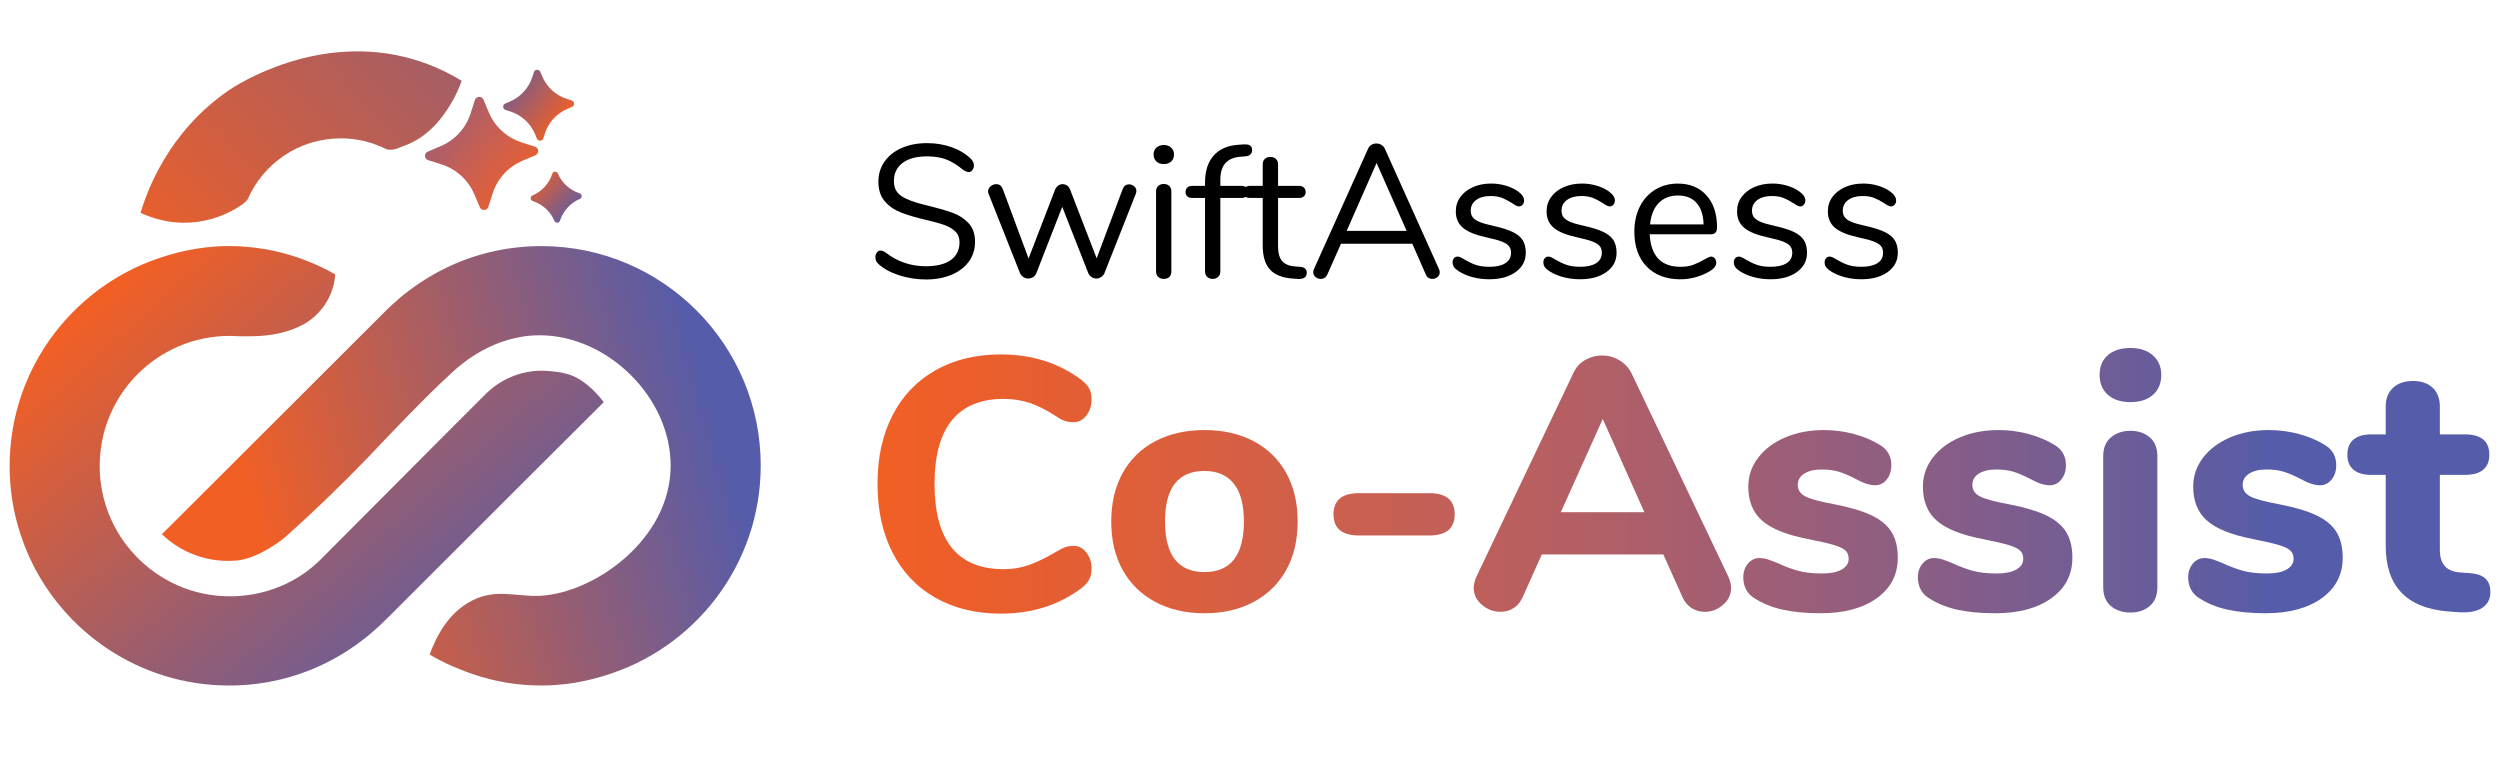 <svg xmlns="http://www.w3.org/2000/svg" xml:space="preserve" id="Layer_1" x="0" y="0" style="enable-background:new 0 0 217 66" viewBox="0 0 217 66">  <style>    .st1{fill:url(#SVGID_00000067917597835928791580000014199596795824543907_)}.st2{fill:url(#SVGID_00000078011887976271631990000016109176735804144524_)}.st3,.st4{fill-rule:evenodd;clip-rule:evenodd;fill:url(#SVGID_00000092431236000488352520000011368281231168005048_)}.st4{fill:url(#SVGID_00000161628104144366634490000011978886895429573764_)}.st5{fill:url(#SVGID_00000142177635794823585140000000978916311068560769_)}.st6{fill:url(#SVGID_00000041982567420876887170000014933940830248707225_)}.st7{fill:url(#SVGID_00000039848853182304372960000013723887189209954955_)}.st8{fill:url(#SVGID_00000041988668537522848230000008256517224302527127_)}.st9{fill:url(#SVGID_00000026137869829093179530000012557334068274241667_)}.st10{fill:url(#SVGID_00000108279934546841789700000012491377236113275782_)}.st11{fill:url(#SVGID_00000032650726907362710370000010466445368135474865_)}.st12{fill:url(#SVGID_00000086682604301171936750000016767650771608621495_)}.st13{fill:url(#SVGID_00000029036247482512358260000015459453028754510760_)}.st14{fill:url(#SVGID_00000082364454616994164410000004964428627508188822_)}  </style>  <linearGradient id="SVGID_1_" x1="12.08" x2="63.722" y1="24.956" y2="-23.658" gradientUnits="userSpaceOnUse">    <stop offset="0" style="stop-color:#f15f25"></stop>    <stop offset=".944" style="stop-color:#555ca9"></stop>  </linearGradient>  <path d="M40.073 7.014c-.243.695-.519 1.252-.75 1.665-.47.837-1.799 3.164-4.348 4.014-.278.093-.771.406-1.398.272h-.01c-1.198-.612-2.555-.956-3.989-.956-3.619 0-6.723 2.174-8.08 5.289-.04.048-.082.099-.137.157 0 0-.077.081-.161.156-.065.058-2.786 2.278-6.705 1.591-.556-.098-1.366-.294-2.297-.73.513-1.714 2.34-7.018 7.717-10.671.551-.374 7.7-5.069 15.951-2.657 1.828.537 3.25 1.285 4.207 1.87z" style="fill-rule:evenodd;clip-rule:evenodd;fill:url(#SVGID_1_)"></path>  <linearGradient id="SVGID_00000096770978432697185860000017896572468403839143_" x1="11.108" x2="59.173" y1="23.794" y2="77.955" gradientUnits="userSpaceOnUse">    <stop offset="0" style="stop-color:#f15f25"></stop>    <stop offset=".652" style="stop-color:#555ca9"></stop>  </linearGradient>  <path d="M52.404 34.909c-2.034 2.027-4.067 4.054-6.101 6.081-4.285 4.28-8.57 8.56-12.855 12.839h-.005c-1.388 1.387-4.12 3.718-8.23 4.919-2.053.6-3.897.756-5.324.755h-.041c-7.72-.015-14.381-4.636-17.352-11.262-1.064-2.38-1.66-5.011-1.66-7.787 0-8.64 5.767-15.923 13.631-18.262l.123-.036c.899-.278 2.01-.54 3.3-.684.252-.026.514-.051.776-.072.37-.026.75-.041 1.146-.041 1.146-.005 2.174.098 3.058.247.015 0 .036.005.051.005.853.144 1.856.375 2.94.745.36.123.73.262 1.105.421.802.329 1.511.684 2.133 1.043-.128 1.845-1.187 3.439-2.709 4.312-.051.031-.108.062-.159.082-.211.108-.427.206-.637.293-.026.01-.046.021-.072.031-1.706.678-3.367.663-4.677.648-.473-.005-.797-.031-.894-.031-6.24 0-11.292 5.042-11.298 11.282 0 3.022 1.177 5.767 3.115 7.802 2.056 2.164 4.96 3.521 8.183 3.521 3.069 0 5.88-1.198 7.88-3.197 3.843-3.857 7.686-7.713 11.529-11.57l2.786-2.781c1.208-1.208 2.822-1.938 4.523-2.025.041 0 .082-.005.123-.005.093 0 .19-.005.288-.005.098 0 1.429.036 2.344.339 1.602.532 2.82 2.177 2.98 2.393z" style="fill:url(#SVGID_00000096770978432697185860000017896572468403839143_)"></path>  <linearGradient id="SVGID_00000132795729393373185310000008832264056196594867_" x1="22.818" x2="83.405" y1="47.272" y2="30.063" gradientUnits="userSpaceOnUse">    <stop offset="0" style="stop-color:#f15f25"></stop>    <stop offset=".652" style="stop-color:#555ca9"></stop>  </linearGradient>  <path d="M66.03 40.408c0 8.64-5.762 15.923-13.631 18.262-.041.01-.082.026-.118.036-.899.272-2.01.54-3.3.684-.601.067-1.249.108-1.927.113-1.141.005-2.169-.098-3.053-.242-.021-.005-.036-.005-.051-.01-.858-.144-1.855-.375-2.94-.745-.164-.057-.329-.118-.499-.18-.046-.015-.087-.031-.134-.051-.159-.062-.319-.123-.478-.19-.005 0-.01-.005-.015-.005-.159-.062-.314-.118-.473-.19-.797-.344-1.501-.709-2.118-1.074.579-1.6 1.63-3.625 3.644-4.667 2.145-1.11 3.87-.323 5.983-.437 4.644-.25 11.281-4.854 11.292-11.287.01-5.926-5.464-11.282-11.298-11.323-3.984-.028-6.83 2.432-7.714 3.263-.531.499-1.299 1.198-2.745 2.658-1.877 1.895-3.386 3.483-4.41 4.574-.093.096-.185.193-.279.289-2.298 2.378-4.649 4.631-7.042 6.764 0 0-2.422 2.025-4.528 2.025-.041 0-.082.005-.118.005-.098.005-.195.005-.288.005-2.164 0-4.132-.833-5.608-2.195-.041-.041-.087-.082-.128-.123.248-.247 3.011-3 3.258-3.246l.007-.007c5.367-5.358 10.735-10.716 16.102-16.073v-.005c1.379-1.378 4.086-3.689 8.16-4.897 2.088-.619 3.961-.778 5.399-.777h.036c10.497.018 19.014 8.53 19.014 19.046z" style="fill:url(#SVGID_00000132795729393373185310000008832264056196594867_)"></path>  <linearGradient id="SVGID_00000139261888289587990150000013780848284412970117_" x1="46.522" x2="31.31" y1="16.994" y2="5.138" gradientUnits="userSpaceOnUse">    <stop offset="0" style="stop-color:#f15f25"></stop>    <stop offset=".094" style="stop-color:#e65f31"></stop>    <stop offset=".28" style="stop-color:#ce5f4d"></stop>    <stop offset=".539" style="stop-color:#a55e70"></stop>    <stop offset=".858" style="stop-color:#6b5c9b"></stop>    <stop offset=".944" style="stop-color:#555ca9"></stop>  </linearGradient>  <path d="M46.711 13.096c.002.035-.001.07-.009.103-.022.116-.096.221-.227.278l-1.127.476c-.145.062-.285.128-.424.204-.013.01-.027.015-.04.025-1.008.563-1.768 1.493-2.123 2.607l-.266.838-.105.328c-.049.15-.169.238-.297.258-.164.044-.366-.034-.444-.224l-.383-.901-.098-.226c-.523-1.236-1.558-2.181-2.832-2.589l-1.171-.371c-.122-.041-.209-.129-.241-.229-.078-.186-.01-.419.207-.512l1.132-.481c1.231-.522 2.176-1.558 2.584-2.832l.376-1.171c.032-.103.098-.175.175-.211.117-.075.264-.077.382-.017.014.004.028.013.038.017.062.043.111.101.147.178l.055.136.419.996c.455 1.073 1.297 1.93 2.352 2.398.014.009.028.013.042.021.146.063.291.116.441.164l1.166.376c.136.045.223.142.252.261.012.033.018.066.019.1z" style="fill-rule:evenodd;clip-rule:evenodd;fill:url(#SVGID_00000139261888289587990150000013780848284412970117_)"></path>  <linearGradient id="SVGID_00000047025097331193837910000008256297722945899660_" x1="48.833" x2="39.328" y1="10.787" y2="3.223" gradientUnits="userSpaceOnUse">    <stop offset="0" style="stop-color:#f15f25"></stop>    <stop offset=".613" style="stop-color:#555ca9"></stop>  </linearGradient>  <path d="m46.343 6.26-.131.41c-.31.967-1.025 1.751-1.96 2.148l-.396.168c-.254.108-.237.473.025.557l.41.131c.967.31 1.751 1.025 2.147 1.96l.168.396c.108.254.473.237.557-.025l.131-.41c.31-.967 1.025-1.751 1.96-2.148l.396-.168c.254-.108.237-.473-.025-.557l-.41-.131c-.967-.31-1.751-1.025-2.147-1.96l-.168-.396c-.108-.254-.473-.238-.557.025z" style="fill-rule:evenodd;clip-rule:evenodd;fill:url(#SVGID_00000047025097331193837910000008256297722945899660_)"></path>  <linearGradient id="SVGID_00000017498696109568807570000018323143556926207623_" x1="46.055" x2="52.425" y1="15.041" y2="20.995" gradientUnits="userSpaceOnUse">    <stop offset="0" style="stop-color:#f15f25"></stop>    <stop offset=".652" style="stop-color:#555ca9"></stop>  </linearGradient>  <path d="M47.938 15.08c-.272.849-.9 1.538-1.721 1.886-.221.094-.207.413.022.486.849.272 1.538.9 1.886 1.721.094.221.413.207.486-.022.272-.849.9-1.538 1.721-1.886.221-.094.207-.413-.022-.486-.849-.272-1.538-.9-1.886-1.721-.094-.221-.413-.207-.486.022z" style="fill:url(#SVGID_00000017498696109568807570000018323143556926207623_)"></path>  <path d="M78.026 23.889c-.75-.246-1.349-.577-1.797-.993-.165-.153-.247-.345-.247-.574 0-.153.044-.287.131-.402s.191-.173.312-.173c.142 0 .295.061.46.181 1.018.788 2.178 1.183 3.48 1.183.941 0 1.664-.181 2.167-.542s.755-.875.755-1.543c0-.383-.121-.692-.361-.928s-.558-.424-.952-.566-.925-.29-1.592-.443c-.897-.208-1.633-.427-2.208-.656-.575-.23-1.04-.559-1.396-.985-.356-.427-.534-.985-.534-1.675 0-.656.178-1.239.534-1.748.355-.509.854-.903 1.494-1.182.64-.279 1.371-.419 2.191-.419.766 0 1.48.118 2.143.353.662.236 1.217.572 1.666 1.01.175.176.263.367.263.575 0 .153-.044.287-.131.401-.088.115-.191.173-.312.173s-.279-.06-.476-.181c-.536-.438-1.034-.744-1.494-.919-.46-.175-1.013-.263-1.658-.263-.909 0-1.614.188-2.118.566-.503.377-.755.905-.755 1.584 0 .58.222 1.016.665 1.305.443.29 1.125.545 2.044.764.996.241 1.778.463 2.348.665.569.202 1.042.506 1.42.911s.566.946.566 1.625c0 .646-.178 1.215-.534 1.707-.356.493-.856.876-1.502 1.149s-1.385.41-2.216.41c-.821-.001-1.607-.124-2.356-.37zm19.971-7.888c.164 0 .312.055.443.164s.197.246.197.41c0 .077-.016.159-.049.246l-2.725 6.896c-.065.143-.162.254-.287.336-.126.082-.266.123-.419.123-.142 0-.276-.041-.402-.123-.126-.082-.222-.193-.288-.336l-2.265-5.763-2.25 5.763c-.055.143-.147.254-.279.336s-.274.123-.427.123c-.143 0-.279-.041-.411-.123s-.229-.193-.295-.336l-2.725-6.879c-.033-.088-.049-.164-.049-.229 0-.175.074-.323.222-.443s.309-.181.484-.181c.263 0 .449.131.558.394l2.249 6.058 2.315-6.008c.065-.143.156-.252.271-.328.115-.077.238-.115.37-.115.142 0 .271.038.386.115.115.076.2.186.254.328l2.315 5.992 2.265-6.025c.109-.264.29-.395.542-.395zm2.38-1.986c-.164-.153-.246-.355-.246-.607 0-.241.082-.438.246-.592.164-.152.377-.229.64-.229s.476.077.64.229c.165.154.247.351.247.592 0 .252-.082.454-.247.607-.164.153-.377.229-.64.229s-.476-.076-.64-.229zm.156 10.022c-.126-.115-.188-.276-.188-.484v-6.928c0-.208.062-.37.188-.484.126-.115.288-.173.484-.173.197 0 .355.058.476.173.12.114.181.276.181.484v6.928c0 .219-.061.383-.181.492-.121.109-.279.164-.476.164-.197 0-.358-.057-.484-.172zm5.836-9.882c-.295.322-.443.807-.443 1.452v.525h1.822c.186 0 .328.05.427.147.099.099.147.23.147.395s-.049.29-.147.378c-.099.087-.241.131-.427.131h-1.822v6.37c0 .208-.063.369-.189.484-.126.114-.282.172-.468.172-.197 0-.359-.058-.484-.172-.126-.115-.189-.276-.189-.484v-6.37h-1.1c-.187 0-.331-.046-.435-.14-.104-.093-.156-.216-.156-.369 0-.164.052-.296.156-.395.104-.098.249-.147.435-.147h1.1v-.295c0-.985.247-1.76.739-2.323.493-.563 1.199-.878 2.118-.944l.427-.032c.284-.022.49.005.615.082.126.076.189.213.189.41 0 .317-.191.498-.575.542l-.427.032c-.58.044-1.017.227-1.313.551z"></path>  <path d="M113.429 23.684c0 .187-.069.326-.206.419s-.342.128-.615.106l-.443-.033c-.876-.065-1.521-.328-1.937-.787-.416-.46-.624-1.155-.624-2.085v-4.121h-1.1c-.187 0-.331-.046-.435-.14-.104-.093-.156-.216-.156-.369 0-.164.052-.296.156-.395.104-.098.249-.147.435-.147h1.1v-1.854c0-.208.06-.37.181-.484.121-.115.285-.173.493-.173.197 0 .355.058.476.173.12.114.181.276.181.484v1.854h1.822c.175 0 .314.05.419.147.104.099.156.23.156.395 0 .153-.053.276-.156.369-.104.094-.244.14-.419.14h-1.822v4.187c0 .602.123 1.037.369 1.305.247.269.616.419 1.108.452l.443.032c.381.033.574.207.574.525zm11.54-.049c0 .164-.063.301-.188.41-.126.109-.277.164-.452.164-.273 0-.465-.131-.574-.394l-1.166-2.66H116.4l-1.183 2.66c-.109.263-.301.394-.574.394-.175 0-.328-.058-.46-.172-.131-.115-.196-.255-.196-.419 0-.088.021-.175.065-.263l4.695-10.441c.065-.153.164-.268.295-.345.132-.076.273-.114.427-.114.164 0 .312.041.443.123.132.082.23.194.296.336l4.695 10.441c.043.089.066.181.066.28zm-8.077-3.596h5.204l-2.61-5.894-2.594 5.894zm10.942 4.023c-.454-.12-.856-.29-1.207-.509-.196-.132-.336-.255-.418-.37-.082-.114-.124-.254-.124-.418 0-.143.042-.26.124-.354.082-.093.188-.14.319-.14.132 0 .323.082.575.247.328.196.653.353.977.468.322.114.725.172 1.207.172.591 0 1.05-.104 1.379-.312.328-.208.492-.509.492-.903 0-.24-.061-.435-.181-.583-.12-.147-.328-.278-.624-.394-.295-.115-.728-.232-1.297-.353-.963-.208-1.652-.487-2.068-.838-.416-.35-.624-.826-.624-1.428 0-.471.132-.887.395-1.248s.626-.646 1.092-.854c.465-.208.993-.312 1.584-.312.427 0 .84.058 1.239.173s.752.276 1.059.484c.372.263.559.536.559.82 0 .143-.044.263-.132.361-.087.099-.191.148-.312.148-.131 0-.328-.094-.591-.279-.307-.197-.597-.351-.87-.46s-.613-.164-1.018-.164c-.515 0-.928.115-1.24.345-.312.229-.468.536-.468.919 0 .241.058.436.173.583.114.147.306.279.574.395.269.114.654.227 1.157.336.744.164 1.322.345 1.732.542s.703.438.878.723c.175.284.263.646.263 1.083 0 .689-.29 1.245-.87 1.666-.58.422-1.346.633-2.298.633-.503.001-.982-.059-1.436-.179zm7.88 0c-.454-.12-.856-.29-1.207-.509-.196-.132-.336-.255-.418-.37-.082-.114-.124-.254-.124-.418 0-.143.042-.26.124-.354.082-.093.188-.14.319-.14.132 0 .323.082.575.247.328.196.653.353.977.468.322.114.725.172 1.207.172.591 0 1.05-.104 1.379-.312.328-.208.492-.509.492-.903 0-.24-.061-.435-.181-.583-.12-.147-.328-.278-.624-.394-.295-.115-.728-.232-1.297-.353-.963-.208-1.652-.487-2.068-.838-.416-.35-.624-.826-.624-1.428 0-.471.132-.887.395-1.248s.626-.646 1.092-.854c.465-.208.993-.312 1.584-.312.427 0 .84.058 1.239.173s.752.276 1.059.484c.372.263.559.536.559.82 0 .143-.044.263-.132.361-.087.099-.191.148-.312.148-.131 0-.328-.094-.591-.279-.307-.197-.597-.351-.87-.46s-.613-.164-1.018-.164c-.515 0-.928.115-1.24.345-.312.229-.468.536-.468.919 0 .241.058.436.173.583.114.147.306.279.574.395.269.114.654.227 1.157.336.744.164 1.322.345 1.732.542s.703.438.878.723c.175.284.263.646.263 1.083 0 .689-.29 1.245-.87 1.666-.58.422-1.346.633-2.298.633-.503.001-.982-.059-1.436-.179zm13.125-1.642c.087.099.131.225.131.377 0 .274-.191.525-.574.756-.395.229-.811.401-1.248.517s-.864.173-1.28.173c-1.236 0-2.214-.367-2.931-1.101-.717-.732-1.075-1.745-1.075-3.037 0-.82.159-1.545.477-2.175.317-.629.763-1.119 1.338-1.47.574-.35 1.229-.525 1.962-.525 1.039 0 1.865.34 2.479 1.019s.92 1.598.92 2.758c0 .219-.044.378-.132.476-.088.099-.229.148-.427.148h-5.286c.099 1.882.99 2.823 2.676 2.823.427 0 .794-.058 1.1-.172.307-.115.635-.271.985-.468.284-.165.477-.247.574-.247.12 0 .223.05.311.148zm-4.868-4.794c-.421.438-.67 1.057-.746 1.855h4.646c-.022-.811-.225-1.432-.607-1.863-.383-.433-.919-.648-1.608-.648-.703 0-1.263.219-1.685.656zm8.274 6.436c-.454-.12-.856-.29-1.207-.509-.196-.132-.336-.255-.418-.37-.082-.114-.124-.254-.124-.418 0-.143.042-.26.124-.354.082-.093.188-.14.319-.14.132 0 .323.082.575.247.328.196.653.353.977.468.322.114.725.172 1.207.172.591 0 1.05-.104 1.379-.312.328-.208.492-.509.492-.903 0-.24-.061-.435-.181-.583-.12-.147-.328-.278-.624-.394-.295-.115-.728-.232-1.297-.353-.963-.208-1.652-.487-2.068-.838-.416-.35-.624-.826-.624-1.428 0-.471.132-.887.395-1.248s.626-.646 1.092-.854c.465-.208.993-.312 1.584-.312.427 0 .84.058 1.239.173s.752.276 1.059.484c.372.263.559.536.559.82 0 .143-.044.263-.132.361-.087.099-.191.148-.312.148-.131 0-.328-.094-.591-.279-.307-.197-.597-.351-.87-.46s-.613-.164-1.018-.164c-.515 0-.928.115-1.24.345-.312.229-.468.536-.468.919 0 .241.058.436.173.583.114.147.306.279.574.395.269.114.654.227 1.157.336.744.164 1.322.345 1.732.542s.703.438.878.723c.175.284.263.646.263 1.083 0 .689-.29 1.245-.87 1.666-.58.422-1.346.633-2.298.633-.503.001-.982-.059-1.436-.179zm7.881 0c-.454-.12-.856-.29-1.207-.509-.196-.132-.336-.255-.418-.37-.082-.114-.124-.254-.124-.418 0-.143.042-.26.124-.354.082-.093.188-.14.319-.14.132 0 .323.082.575.247.328.196.653.353.977.468.322.114.725.172 1.207.172.591 0 1.05-.104 1.379-.312.328-.208.492-.509.492-.903 0-.24-.061-.435-.181-.583-.12-.147-.328-.278-.624-.394-.295-.115-.728-.232-1.297-.353-.963-.208-1.652-.487-2.068-.838-.416-.35-.624-.826-.624-1.428 0-.471.132-.887.395-1.248s.626-.646 1.092-.854c.465-.208.993-.312 1.584-.312.427 0 .84.058 1.239.173s.752.276 1.059.484c.372.263.559.536.559.82 0 .143-.044.263-.132.361-.087.099-.191.148-.312.148-.131 0-.328-.094-.591-.279-.307-.197-.597-.351-.87-.46s-.613-.164-1.018-.164c-.515 0-.928.115-1.24.345-.312.229-.468.536-.468.919 0 .241.058.436.173.583.114.147.306.279.574.395.269.114.654.227 1.157.336.744.164 1.322.345 1.732.542s.703.438.878.723c.175.284.263.646.263 1.083 0 .689-.29 1.245-.87 1.666-.58.422-1.346.633-2.298.633-.503.001-.982-.059-1.436-.179z"></path>  <linearGradient id="SVGID_00000044863744063132518920000002188054932176340123_" x1="76.168" x2="261.361" y1="41.734" y2="41.734" gradientUnits="userSpaceOnUse">    <stop offset="0" style="stop-color:#f15f25"></stop>    <stop offset=".057" style="stop-color:#e95e2d"></stop>    <stop offset=".159" style="stop-color:#d85f41"></stop>    <stop offset=".292" style="stop-color:#bc5f5d"></stop>    <stop offset=".453" style="stop-color:#955e7d"></stop>    <stop offset=".635" style="stop-color:#5d5ca3"></stop>    <stop offset=".652" style="stop-color:#555ca9"></stop>  </linearGradient>  <path d="M81.209 51.894c-1.618-.913-2.863-2.22-3.734-3.921s-1.307-3.692-1.307-5.975.436-4.268 1.307-5.959c.871-1.69 2.116-2.992 3.734-3.905 1.618-.913 3.506-1.369 5.664-1.369 2.717 0 5.062.747 7.033 2.24.311.249.529.498.653.747s.187.56.187.934c0 .539-.15 1.001-.451 1.385s-.669.575-1.104.575c-.291 0-.544-.036-.762-.108-.218-.072-.462-.202-.731-.39-.83-.539-1.598-.928-2.303-1.166-.706-.238-1.462-.358-2.271-.358-1.992 0-3.491.617-4.497 1.852-1.006 1.234-1.509 3.076-1.509 5.523 0 4.938 2.002 7.406 6.006 7.406.767 0 1.494-.119 2.178-.358.685-.238 1.483-.627 2.396-1.167.311-.187.57-.315.778-.389.207-.072.446-.109.716-.109.436 0 .804.192 1.104.576s.451.846.451 1.385c0 .373-.067.689-.202.949s-.348.503-.638.731c-1.971 1.493-4.315 2.24-7.033 2.24-2.159 0-4.047-.456-5.665-1.369z" style="fill:url(#SVGID_00000044863744063132518920000002188054932176340123_)"></path>  <linearGradient id="SVGID_00000162321030384230869640000003405881991588471447_" x1="76.168" x2="261.361" y1="41.734" y2="41.734" gradientUnits="userSpaceOnUse">    <stop offset="0" style="stop-color:#f15f25"></stop>    <stop offset=".057" style="stop-color:#e95e2d"></stop>    <stop offset=".159" style="stop-color:#d85f41"></stop>    <stop offset=".292" style="stop-color:#bc5f5d"></stop>    <stop offset=".453" style="stop-color:#955e7d"></stop>    <stop offset=".635" style="stop-color:#5d5ca3"></stop>    <stop offset=".652" style="stop-color:#555ca9"></stop>  </linearGradient>  <path d="M100.284 52.251c-1.224-.653-2.168-1.576-2.832-2.77-.664-1.192-.996-2.598-.996-4.216s.332-3.023.996-4.217c.664-1.192 1.607-2.11 2.832-2.754 1.224-.643 2.645-.965 4.263-.965s3.039.322 4.263.965c1.224.644 2.167 1.562 2.831 2.754.664 1.193.996 2.599.996 4.217s-.332 3.023-.996 4.216c-.664 1.193-1.607 2.116-2.831 2.77-1.224.653-2.645.98-4.263.98s-3.039-.326-4.263-.98zm7.686-6.985c0-1.473-.295-2.572-.887-3.299-.591-.726-1.437-1.089-2.536-1.089-2.282 0-3.423 1.462-3.423 4.388 0 2.925 1.141 4.388 3.423 4.388s3.423-1.463 3.423-4.388z" style="fill:url(#SVGID_00000162321030384230869640000003405881991588471447_)"></path>  <linearGradient id="SVGID_00000145041849671548646980000003284598532780555655_" x1="76.168" x2="261.361" y1="41.734" y2="41.734" gradientUnits="userSpaceOnUse">    <stop offset="0" style="stop-color:#f15f25"></stop>    <stop offset=".057" style="stop-color:#e95e2d"></stop>    <stop offset=".159" style="stop-color:#d85f41"></stop>    <stop offset=".292" style="stop-color:#bc5f5d"></stop>    <stop offset=".453" style="stop-color:#955e7d"></stop>    <stop offset=".635" style="stop-color:#5d5ca3"></stop>    <stop offset=".652" style="stop-color:#555ca9"></stop>  </linearGradient>  <path d="M115.749 44.643c0-1.224.736-1.836 2.209-1.836h6.1c1.473 0 2.209.612 2.209 1.836 0 1.225-.736 1.836-2.209 1.836h-6.1c-1.473 0-2.209-.612-2.209-1.836z" style="fill:url(#SVGID_00000145041849671548646980000003284598532780555655_)"></path>  <linearGradient id="SVGID_00000074419820387646690610000001044829973396974486_" x1="76.168" x2="261.361" y1="41.734" y2="41.734" gradientUnits="userSpaceOnUse">    <stop offset="0" style="stop-color:#f15f25"></stop>    <stop offset=".057" style="stop-color:#e95e2d"></stop>    <stop offset=".159" style="stop-color:#d85f41"></stop>    <stop offset=".292" style="stop-color:#bc5f5d"></stop>    <stop offset=".453" style="stop-color:#955e7d"></stop>    <stop offset=".635" style="stop-color:#5d5ca3"></stop>    <stop offset=".652" style="stop-color:#555ca9"></stop>  </linearGradient>  <path d="M150.259 51.023c0 .581-.233 1.073-.7 1.478s-1.001.606-1.603.606c-.395 0-.768-.108-1.12-.326s-.622-.545-.809-.98l-1.649-3.672h-10.549L132.18 51.8c-.187.436-.451.763-.793.98-.343.218-.722.326-1.136.326-.603 0-1.142-.202-1.618-.606-.478-.404-.716-.896-.716-1.478 0-.291.082-.623.249-.996l8.401-17.644c.228-.498.57-.876 1.026-1.136s.944-.389 1.463-.389c.539 0 1.037.135 1.494.404.456.27.809.643 1.058 1.12l8.401 17.644c.167.375.25.707.25.998zm-14.78-6.567h7.25l-3.609-8.091-3.641 8.091z" style="fill:url(#SVGID_00000074419820387646690610000001044829973396974486_)"></path>  <linearGradient id="SVGID_00000120541682781986473190000006042685957151611802_" x1="76.168" x2="261.361" y1="41.734" y2="41.734" gradientUnits="userSpaceOnUse">    <stop offset="0" style="stop-color:#f15f25"></stop>    <stop offset=".057" style="stop-color:#e95e2d"></stop>    <stop offset=".159" style="stop-color:#d85f41"></stop>    <stop offset=".292" style="stop-color:#bc5f5d"></stop>    <stop offset=".453" style="stop-color:#955e7d"></stop>    <stop offset=".635" style="stop-color:#5d5ca3"></stop>    <stop offset=".652" style="stop-color:#555ca9"></stop>  </linearGradient>  <path d="M154.739 52.92c-.934-.207-1.753-.539-2.458-.995-.312-.188-.55-.436-.716-.747s-.249-.664-.249-1.059c0-.477.135-.876.404-1.197s.602-.482.996-.482c.27 0 .539.047.81.14.269.094.549.202.84.327.58.27 1.151.482 1.711.638.561.155 1.255.233 2.085.233.727 0 1.292-.114 1.696-.343.404-.228.606-.539.606-.933 0-.291-.088-.524-.265-.7-.176-.177-.503-.337-.979-.482-.478-.146-1.234-.321-2.271-.529-1.847-.353-3.175-.882-3.983-1.587s-1.214-1.69-1.214-2.956c0-.934.285-1.773.856-2.521.57-.747 1.354-1.333 2.349-1.758.996-.426 2.116-.639 3.361-.639.892 0 1.763.114 2.613.343s1.607.55 2.271.965c.644.394.965.975.965 1.742 0 .498-.135.913-.404 1.245s-.602.497-.996.497c-.478 0-1.048-.187-1.711-.56-.52-.27-.991-.472-1.416-.607-.426-.134-.929-.202-1.51-.202-.643 0-1.151.12-1.524.358s-.56.565-.56.98c0 .436.218.768.653.995.436.229 1.275.457 2.521.685 1.39.271 2.479.597 3.267.98.789.384 1.359.866 1.712 1.447s.529 1.317.529 2.209c0 1.474-.607 2.645-1.82 3.517-1.214.871-2.837 1.307-4.87 1.307-1.265.001-2.365-.104-3.299-.311z" style="fill:url(#SVGID_00000120541682781986473190000006042685957151611802_)"></path>  <linearGradient id="SVGID_00000003787204909826165950000003386431436329322394_" x1="76.168" x2="261.361" y1="41.734" y2="41.734" gradientUnits="userSpaceOnUse">    <stop offset="0" style="stop-color:#f15f25"></stop>    <stop offset=".057" style="stop-color:#e95e2d"></stop>    <stop offset=".159" style="stop-color:#d85f41"></stop>    <stop offset=".292" style="stop-color:#bc5f5d"></stop>    <stop offset=".453" style="stop-color:#955e7d"></stop>    <stop offset=".635" style="stop-color:#5d5ca3"></stop>    <stop offset=".652" style="stop-color:#555ca9"></stop>  </linearGradient>  <path d="M169.894 52.92c-.934-.207-1.753-.539-2.458-.995-.312-.188-.55-.436-.716-.747s-.249-.664-.249-1.059c0-.477.135-.876.404-1.197s.602-.482.996-.482c.27 0 .539.047.81.14.269.094.549.202.84.327.58.27 1.151.482 1.711.638.561.155 1.255.233 2.085.233.727 0 1.292-.114 1.696-.343.404-.228.606-.539.606-.933 0-.291-.088-.524-.265-.7-.176-.177-.503-.337-.979-.482-.478-.146-1.234-.321-2.271-.529-1.847-.353-3.175-.882-3.983-1.587s-1.214-1.69-1.214-2.956c0-.934.285-1.773.856-2.521.57-.747 1.354-1.333 2.349-1.758.996-.426 2.116-.639 3.361-.639.892 0 1.763.114 2.613.343s1.607.55 2.271.965c.644.394.965.975.965 1.742 0 .498-.135.913-.404 1.245s-.602.497-.996.497c-.478 0-1.048-.187-1.711-.56-.52-.27-.991-.472-1.416-.607-.426-.134-.929-.202-1.51-.202-.643 0-1.151.12-1.524.358s-.56.565-.56.98c0 .436.218.768.653.995.436.229 1.275.457 2.521.685 1.39.271 2.479.597 3.267.98.789.384 1.359.866 1.712 1.447s.529 1.317.529 2.209c0 1.474-.607 2.645-1.82 3.517-1.214.871-2.837 1.307-4.87 1.307-1.266.001-2.366-.104-3.299-.311z" style="fill:url(#SVGID_00000003787204909826165950000003386431436329322394_)"></path>  <linearGradient id="SVGID_00000086689908448315315090000017429199171658842504_" x1="76.168" x2="261.361" y1="41.734" y2="41.734" gradientUnits="userSpaceOnUse">    <stop offset="0" style="stop-color:#f15f25"></stop>    <stop offset=".057" style="stop-color:#e95e2d"></stop>    <stop offset=".159" style="stop-color:#d85f41"></stop>    <stop offset=".292" style="stop-color:#bc5f5d"></stop>    <stop offset=".453" style="stop-color:#955e7d"></stop>    <stop offset=".635" style="stop-color:#5d5ca3"></stop>    <stop offset=".652" style="stop-color:#555ca9"></stop>  </linearGradient>  <path d="M182.963 34.266c-.478-.425-.716-1.001-.716-1.728 0-.726.238-1.296.716-1.711s1.131-.623 1.961-.623c.809 0 1.457.213 1.944.639.487.425.731.99.731 1.695 0 .727-.238 1.303-.716 1.728s-1.131.638-1.96.638-1.482-.213-1.96-.638zm.265 18.344c-.446-.374-.669-.923-.669-1.649V39.602c0-.726.229-1.275.685-1.648.456-.374 1.017-.561 1.681-.561.663 0 1.218.187 1.665.561.445.373.669.923.669 1.648V50.96c0 .727-.224 1.275-.669 1.649-.447.373-1.002.56-1.665.56-.686 0-1.251-.186-1.697-.559z" style="fill:url(#SVGID_00000086689908448315315090000017429199171658842504_)"></path>  <linearGradient id="SVGID_00000163776767873904819390000004430151564605281716_" x1="76.168" x2="261.361" y1="41.734" y2="41.734" gradientUnits="userSpaceOnUse">    <stop offset="0" style="stop-color:#f15f25"></stop>    <stop offset=".057" style="stop-color:#e95e2d"></stop>    <stop offset=".159" style="stop-color:#d85f41"></stop>    <stop offset=".292" style="stop-color:#bc5f5d"></stop>    <stop offset=".453" style="stop-color:#955e7d"></stop>    <stop offset=".635" style="stop-color:#5d5ca3"></stop>    <stop offset=".652" style="stop-color:#555ca9"></stop>  </linearGradient>  <path d="M193.357 52.92c-.934-.207-1.753-.539-2.458-.995-.312-.188-.55-.436-.716-.747s-.249-.664-.249-1.059c0-.477.135-.876.404-1.197s.602-.482.996-.482c.27 0 .539.047.81.14.269.094.549.202.84.327.58.27 1.151.482 1.711.638.561.155 1.255.233 2.085.233.727 0 1.292-.114 1.696-.343.404-.228.606-.539.606-.933 0-.291-.088-.524-.265-.7-.176-.177-.503-.337-.979-.482-.478-.146-1.234-.321-2.271-.529-1.847-.353-3.175-.882-3.983-1.587s-1.214-1.69-1.214-2.956c0-.934.285-1.773.856-2.521.57-.747 1.354-1.333 2.349-1.758.996-.426 2.116-.639 3.361-.639.892 0 1.763.114 2.613.343s1.607.55 2.271.965c.644.394.965.975.965 1.742 0 .498-.135.913-.404 1.245s-.602.497-.996.497c-.478 0-1.048-.187-1.711-.56-.52-.27-.991-.472-1.416-.607-.426-.134-.929-.202-1.51-.202-.643 0-1.151.12-1.524.358s-.56.565-.56.98c0 .436.218.768.653.995.436.229 1.275.457 2.521.685 1.39.271 2.479.597 3.267.98.789.384 1.359.866 1.712 1.447s.529 1.317.529 2.209c0 1.474-.607 2.645-1.82 3.517-1.214.871-2.837 1.307-4.87 1.307-1.266.001-2.366-.104-3.299-.311z" style="fill:url(#SVGID_00000163776767873904819390000004430151564605281716_)"></path>  <linearGradient id="SVGID_00000108989776468383213520000016653236223587597209_" x1="76.168" x2="261.361" y1="41.734" y2="41.734" gradientUnits="userSpaceOnUse">    <stop offset="0" style="stop-color:#f15f25"></stop>    <stop offset=".057" style="stop-color:#e95e2d"></stop>    <stop offset=".159" style="stop-color:#d85f41"></stop>    <stop offset=".292" style="stop-color:#bc5f5d"></stop>    <stop offset=".453" style="stop-color:#955e7d"></stop>    <stop offset=".635" style="stop-color:#5d5ca3"></stop>    <stop offset=".652" style="stop-color:#555ca9"></stop>  </linearGradient>  <path d="M215.73 50.213c.29.27.436.664.436 1.183 0 .602-.238 1.058-.716 1.369s-1.162.436-2.054.373l-.871-.062c-3.631-.291-5.445-2.188-5.445-5.695V41.22h-1.245c-.685 0-1.203-.15-1.556-.451-.353-.3-.529-.731-.529-1.291 0-.581.177-1.021.529-1.322s.871-.451 1.556-.451h1.245v-2.428c0-.685.212-1.224.638-1.618.425-.394 1.001-.591 1.728-.591.726 0 1.296.197 1.711.591.415.395.622.934.622 1.618v2.428h2.179c1.41 0 2.116.591 2.116 1.773 0 .56-.177.991-.529 1.291-.354.301-.882.451-1.587.451h-2.179v6.504c0 .622.146 1.095.436 1.416.291.321.716.503 1.276.544l.871.062c.621.042 1.077.198 1.368.467z" style="fill:url(#SVGID_00000108989776468383213520000016653236223587597209_)"></path></svg>